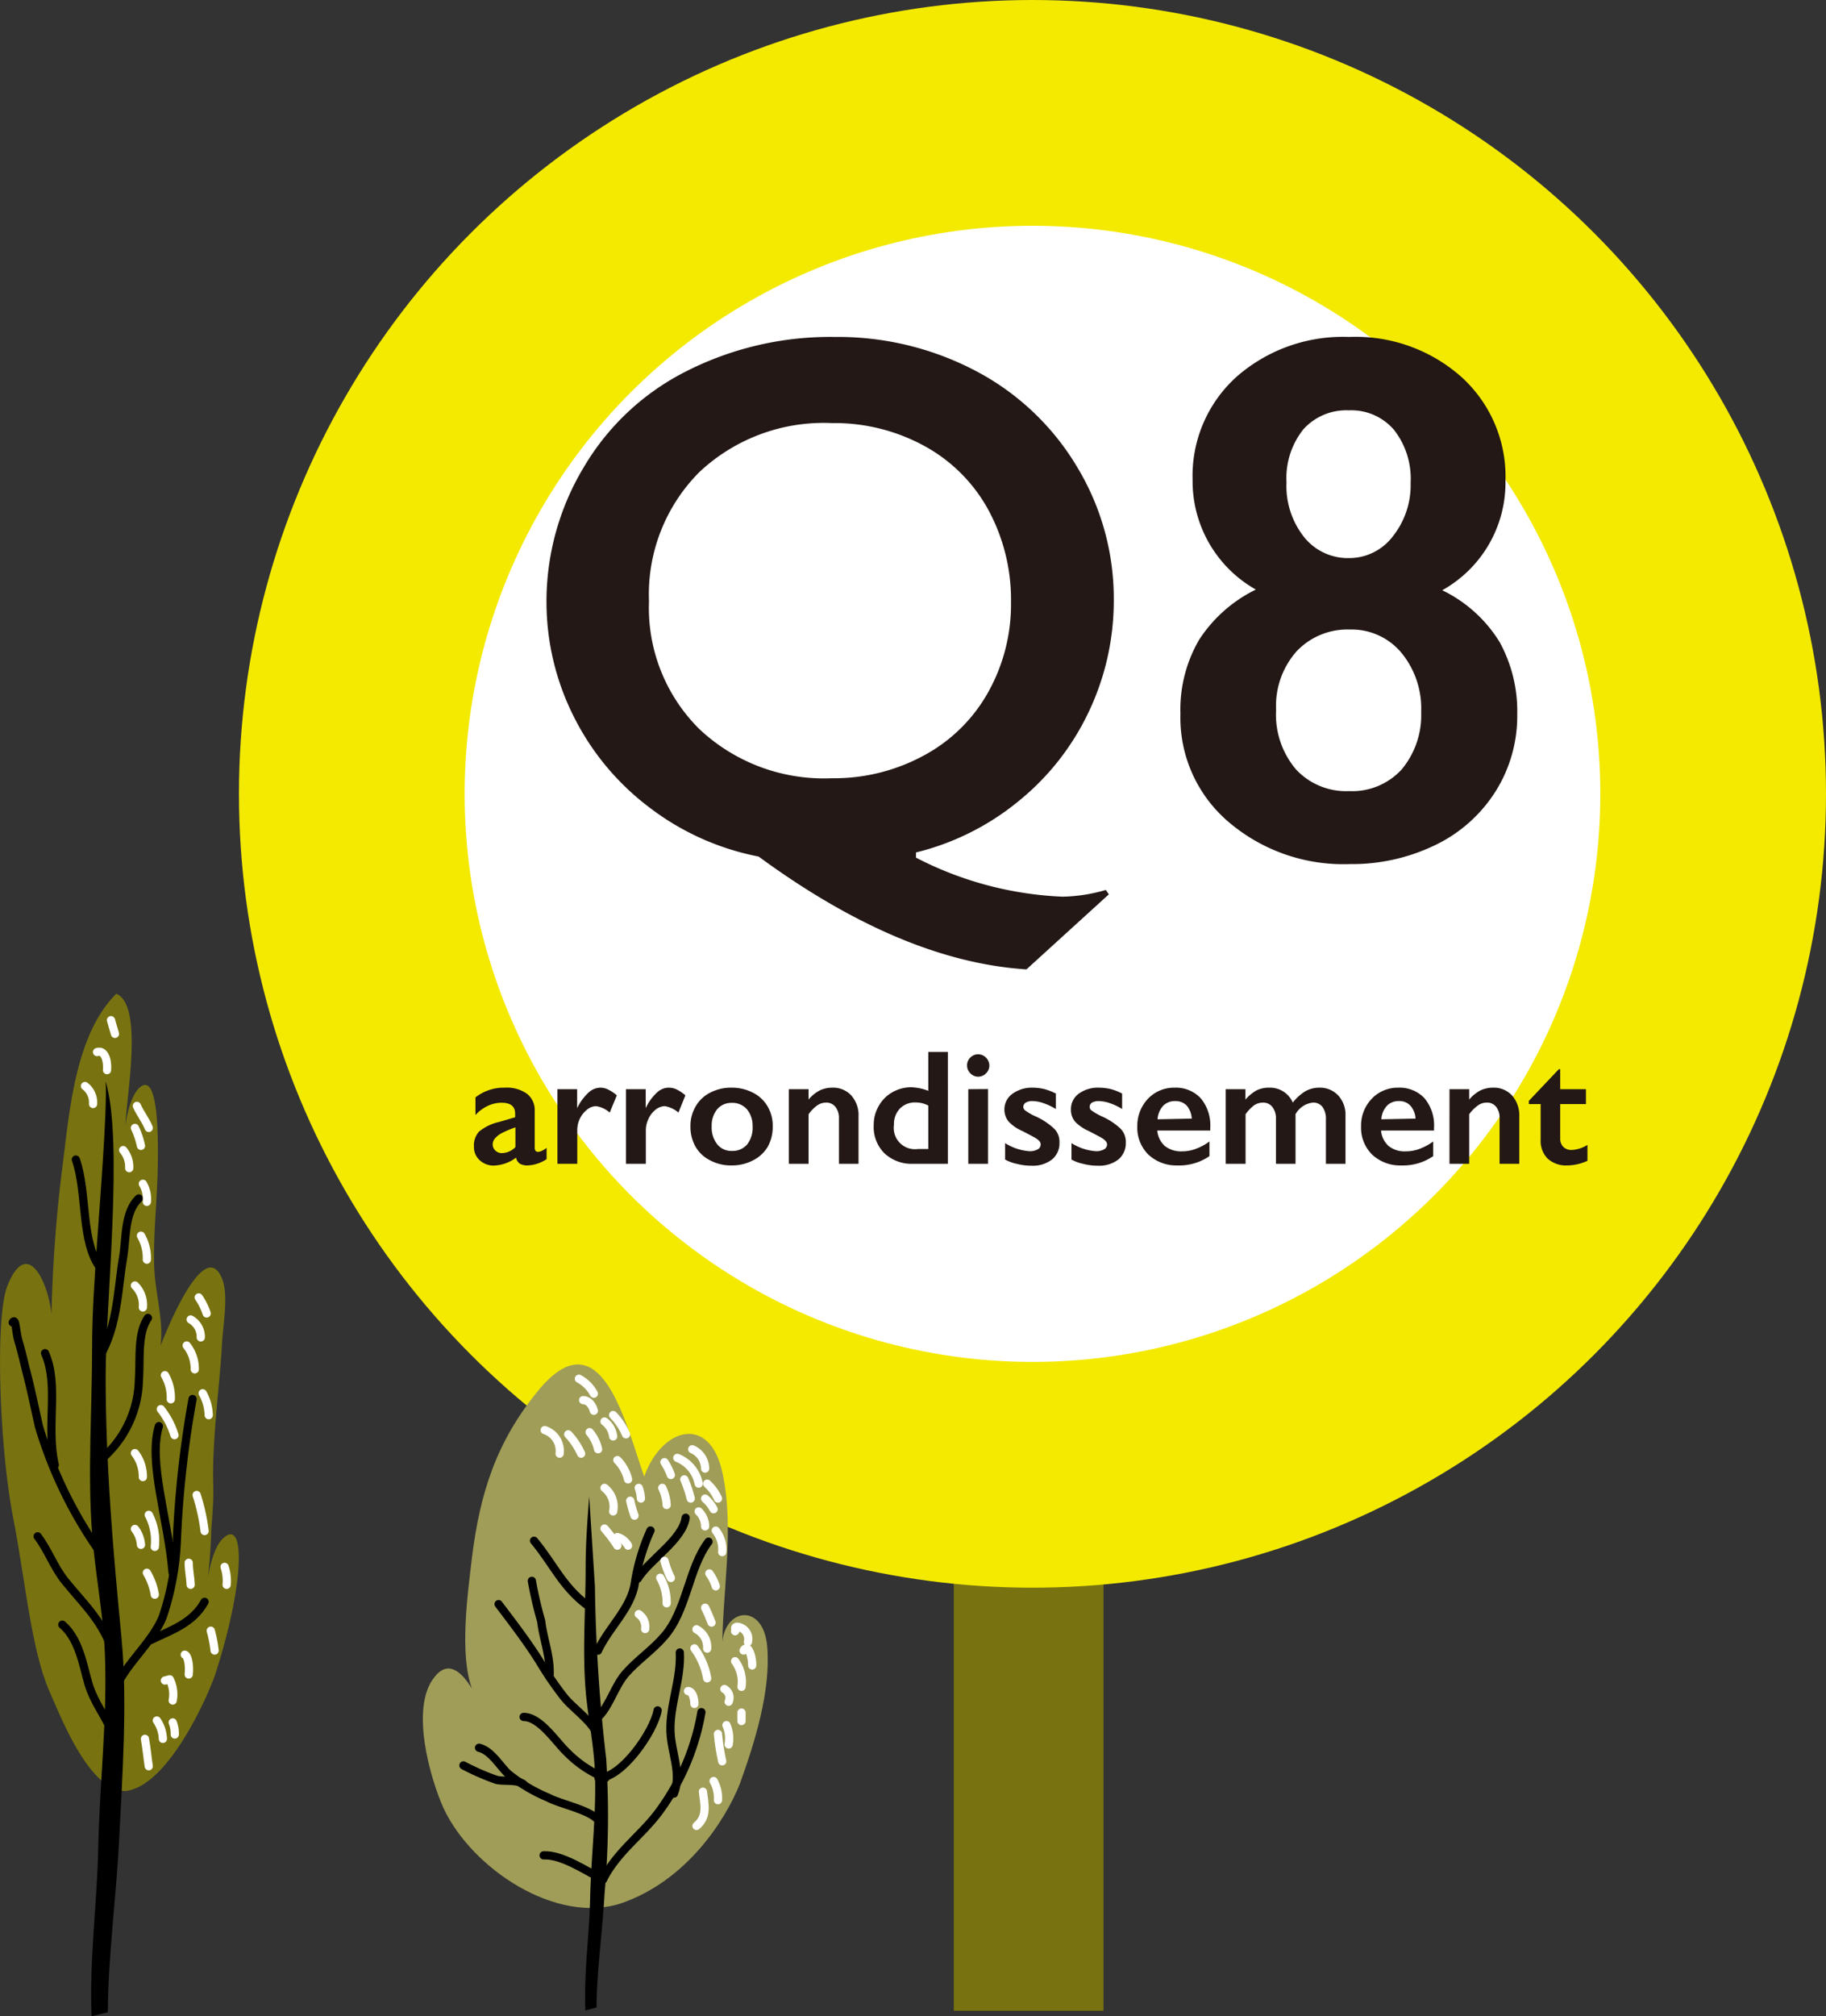 <svg xmlns="http://www.w3.org/2000/svg" viewBox="0 0 133.42 147.26"><rect x="0" y="0" width="133.42" height="147.26" fill="#333333" stroke="none"/><defs><style>.cls-1{fill:#787310;}.cls-2,.cls-3{fill:none;stroke-linecap:round;stroke-linejoin:round;stroke-width:0.6px;}.cls-2{stroke:#000;}.cls-3{stroke:#fff;}.cls-4{fill:#f3ea00;}.cls-5{fill:#fff;}.cls-6{fill:#231815;}.cls-7{fill:#a09d58;}</style></defs><g id="レイヤー_2" data-name="レイヤー 2"><g id="ベース"><rect class="cls-1" x="69.69" y="85.6" width="10.94" height="61.26"/><path class="cls-1" d="M9.16,130.81c-2.64,0-4.72-5.43-5.52-7.22-1.36-3.08-1.77-8.07-2.69-12.8-1-5.19-1.32-14.6-.41-16.87,1.45-3.65,3-.23,3.22,2.07a104.94,104.94,0,0,1,.82-10.92c.49-3.85.92-9.53,3.92-12.49,2,.84.73,7.53.66,9.62.13-.89.46-2.44,1.21-2.89,1.22-.68,1.2,3.89,1.15,6.22s-.39,5.36-.22,7.54c.13,1.68.66,3.55.43,5.23.5-1.32,3.24-8,4.49-4.92.51,1.23.05,3.5,0,4.81-.14,2.35-.43,4.7-.57,7.06-.22,4,.11,2.45-.21,6.43a39.29,39.29,0,0,1-.68,6.34c.23-1.31.46-4.54,1.47-5.59,1.69-1.76,1.71,3-.5,9.85C15.21,123.82,12.3,130.48,9.16,130.81Z"/><path d="M6.69,147.26c-.17-4.16.41-8.23.49-12.38.1-4.72.68-9.44.48-14.16-.12-2.93-.71-5.81-.93-8.73-.34-4.4,0-9.11,0-13.54,0-2.61.19-5.21.37-7.81.14-2.14.75-9.5.62-11.66,1.32,4.44,0,16.11,0,21.56,0,6.41.54,12.7,1.15,19,.46,4.75.07,10.12-.17,14.93-.2,4-.82,8.65-.82,12.5Z"/><path class="cls-2" d="M8.34,123.74c.38-1.83,2.84-3.72,3.58-5.73a20.12,20.12,0,0,0,1-5.46,75.63,75.63,0,0,1,1.15-10.37"/><path class="cls-2" d="M12.61,114.85c-.33-3.95-1.8-8.06-1-10.69"/><path class="cls-2" d="M11,119.79c1.56-.75,3.08-1.24,3.95-2.8"/><path class="cls-2" d="M7.35,106.62a7.83,7.83,0,0,0,2.8-5.89c.11-1.43-.13-3.33.66-4.47"/><path class="cls-2" d="M7.29,99.05C8.61,96.87,8.62,93.94,9,91.81c.23-1.38.08-3.28,1.14-4.28"/><path class="cls-2" d="M7.4,92.69c-1.53-1.86-1-5.59-1.86-8"/><path class="cls-2" d="M7.84,114.09a31.4,31.4,0,0,1-5-9.93c-.32-1.43-.62-2.9-1-4.32-.15-.65-.31-1.28-.5-1.93S1.15,96.2.93,96.59"/><path class="cls-2" d="M4,107c-.65-2.86.33-5.82-.71-8.17"/><path class="cls-2" d="M8.39,121.1c-.76-2.63-2.19-3.83-3.64-5.63-.81-1-1.23-2.25-2-3.26"/><path class="cls-2" d="M8.34,127c-.41-1.37-1.14-2.12-1.7-3.51-.5-1.21-.66-3.62-2.09-4.83"/><path class="cls-3" d="M8.11,74.51c.1.33.19.69.29,1"/><path class="cls-3" d="M7.09,76.84c.56-.18.79.63.73,1.32"/><path class="cls-3" d="M9,84a1.9,1.9,0,0,1,.44,1.32"/><path class="cls-3" d="M9.86,82.38a5.94,5.94,0,0,1,.44,1.31"/><path class="cls-3" d="M10,80.77c.25.56.65,1.06.87,1.61"/><path class="cls-3" d="M6.21,79.32a1.52,1.52,0,0,1,.59,1.31"/><path class="cls-3" d="M9.86,93.89a2,2,0,0,1,.58,1.6"/><path class="cls-3" d="M10.44,86.46a2.2,2.2,0,0,1,.29,1.32"/><path class="cls-3" d="M10.3,90.25A3.3,3.3,0,0,1,10.73,92"/><path class="cls-3" d="M13.93,96.37a1.45,1.45,0,0,1,.74,1.31"/><path class="cls-3" d="M14.52,94.76a4.56,4.56,0,0,1,.58,1.17"/><path class="cls-3" d="M13.64,98.27a2.71,2.71,0,0,1,.59,1.74"/><path class="cls-3" d="M12.05,100.44a3.29,3.29,0,0,1,.43,1.76"/><path class="cls-3" d="M14.81,101.76a3.43,3.43,0,0,1,.44,1.6"/><path class="cls-3" d="M14.37,109.19a14.39,14.39,0,0,1,.58,2.63"/><path class="cls-3" d="M10.87,110.64a4.09,4.09,0,0,1,.44,2.34"/><path class="cls-3" d="M9.86,106.13a2.81,2.81,0,0,1,.58,1.75"/><path class="cls-3" d="M9.86,111.67a2.15,2.15,0,0,1,.44,1.16"/><path class="cls-3" d="M13.79,114.14c0,.55.12,1.06.14,1.61"/><path class="cls-3" d="M16.41,114.44a3.21,3.21,0,0,1,.15,1.31"/><path class="cls-3" d="M13.5,120.85c.25.09.36.85.29,1.45"/><path class="cls-3" d="M12.05,122.74l.35-.09a2.44,2.44,0,0,1,.22,1.55"/><path class="cls-3" d="M11.46,125.66A2.53,2.53,0,0,1,11.9,127"/><path class="cls-3" d="M12.62,125.8a2.18,2.18,0,0,1,.15.88"/><path class="cls-3" d="M15.4,119.1a9.27,9.27,0,0,1,.28,1.45"/><path class="cls-3" d="M10.59,127c.12.66.18,1.35.28,2"/><path class="cls-3" d="M10.73,114.87a4.54,4.54,0,0,1,.58,1.6"/><path class="cls-3" d="M11.75,102.92a5.92,5.92,0,0,1,1,1.9"/><circle class="cls-4" cx="75.44" cy="57.98" r="57.98"/><circle class="cls-5" cx="75.44" cy="57.98" r="41.49"/><path class="cls-6" d="M61,24.61a21.64,21.64,0,0,1,10.35,2.51,18.78,18.78,0,0,1,7.36,7,18.56,18.56,0,0,1,2.67,9.72,18.88,18.88,0,0,1-1.81,8.11,18.61,18.61,0,0,1-5.13,6.55,18.88,18.88,0,0,1-7.51,3.76l0,.38a25.53,25.53,0,0,0,10.71,2.85A12,12,0,0,0,80.8,65l.22.32L75,70.8q-9.12-.58-19.57-8.24a19.13,19.13,0,0,1-8-3.6,18.88,18.88,0,0,1-5.54-6.69A18.63,18.63,0,0,1,39.93,44a19,19,0,0,1,2.71-9.85,18.17,18.17,0,0,1,7.44-7A23.23,23.23,0,0,1,61,24.61ZM47.42,43.92a12.46,12.46,0,0,0,3.68,9.33,13.27,13.27,0,0,0,9.67,3.59,13.73,13.73,0,0,0,6.73-1.66,11.73,11.73,0,0,0,4.69-4.6A13.13,13.13,0,0,0,73.87,44a13.77,13.77,0,0,0-1.66-6.77,11.71,11.71,0,0,0-4.69-4.67,13.72,13.72,0,0,0-6.75-1.66,13.26,13.26,0,0,0-9.67,3.58A12.64,12.64,0,0,0,47.42,43.92Z"/><path class="cls-6" d="M98.58,24.61a11.63,11.63,0,0,1,8.21,2.93A9.81,9.81,0,0,1,110,35.11a9,9,0,0,1-4.62,8,10.06,10.06,0,0,1,4.19,3.78,10.5,10.5,0,0,1,1.29,5.29,10.32,10.32,0,0,1-1.59,5.63,10.66,10.66,0,0,1-4.4,3.91,13.93,13.93,0,0,1-6.26,1.39A12.91,12.91,0,0,1,89.73,60a10,10,0,0,1-3.48-7.87,10.13,10.13,0,0,1,1.37-5.41,10.36,10.36,0,0,1,4.14-3.66,9.08,9.08,0,0,1-4.62-8,9.73,9.73,0,0,1,3.21-7.54A11.78,11.78,0,0,1,98.58,24.61ZM93.24,51.84a6.18,6.18,0,0,0,1.45,4.35,5,5,0,0,0,3.89,1.59,4.89,4.89,0,0,0,3.85-1.6A6.18,6.18,0,0,0,103.84,52a6.4,6.4,0,0,0-1.45-4.33,4.73,4.73,0,0,0-3.76-1.69,5.1,5.1,0,0,0-3.9,1.6A6,6,0,0,0,93.24,51.84ZM94,35.22a6,6,0,0,0,1.28,4,4.09,4.09,0,0,0,3.28,1.54,4,4,0,0,0,3.22-1.6,6,6,0,0,0,1.29-3.9,5.77,5.77,0,0,0-1.22-3.87,4.1,4.1,0,0,0-3.29-1.42,4.21,4.21,0,0,0-3.33,1.39A5.7,5.7,0,0,0,94,35.22Z"/><path class="cls-6" d="M36.9,79.44a2.51,2.51,0,0,1,1.61.45,1.51,1.51,0,0,1,.56,1.25v2.68c0,.2.08.31.25.31a.79.79,0,0,0,.3-.09,1.48,1.48,0,0,0,.32-.21v.83a2.71,2.71,0,0,1-1.39.46A1.08,1.08,0,0,1,38,85a.65.65,0,0,1-.29-.45,2.86,2.86,0,0,1-1.66.58,1.48,1.48,0,0,1-1-.39,1.29,1.29,0,0,1-.42-1A1.49,1.49,0,0,1,35,82.65a3.56,3.56,0,0,1,1.48-.71l1.16-.34v-.26c0-.53-.32-.8-1-.8a2.38,2.38,0,0,0-1,.23,2.86,2.86,0,0,0-.9.67V80.15A3.36,3.36,0,0,1,36.9,79.44ZM36,83.55a.62.62,0,0,0,.19.48.68.68,0,0,0,.47.19,1.41,1.41,0,0,0,1-.44V82.34a7.3,7.3,0,0,0-.94.39,1.68,1.68,0,0,0-.51.37A.69.69,0,0,0,36,83.55Z"/><path class="cls-6" d="M43.86,79.44a1.24,1.24,0,0,1,.56.13,3,3,0,0,1,.65.43l-.52,1.26a1.91,1.91,0,0,0-1-.47,1.08,1.08,0,0,0-.65.25,1.9,1.9,0,0,0-.72,1.48V85H40.73V79.55h1.44v1.39h0A3.72,3.72,0,0,1,43,79.8,1.29,1.29,0,0,1,43.86,79.44Z"/><path class="cls-6" d="M48.87,79.44a1.31,1.31,0,0,1,.57.13,3,3,0,0,1,.64.43l-.51,1.26a2,2,0,0,0-1-.47,1.13,1.13,0,0,0-.66.25,1.8,1.8,0,0,0-.52.66,1.94,1.94,0,0,0-.2.82V85H45.74V79.55h1.44v1.39h0A3.55,3.55,0,0,1,48,79.8,1.25,1.25,0,0,1,48.87,79.44Z"/><path class="cls-6" d="M53.47,79.44A3.31,3.31,0,0,1,55,79.8a2.55,2.55,0,0,1,1.08,1,2.77,2.77,0,0,1,.38,1.46,3,3,0,0,1-.36,1.49,2.62,2.62,0,0,1-1.08,1,3.33,3.33,0,0,1-1.57.37,3.24,3.24,0,0,1-1.56-.37,2.53,2.53,0,0,1-1.07-1,2.92,2.92,0,0,1-.37-1.49,2.78,2.78,0,0,1,.39-1.47,2.53,2.53,0,0,1,1.08-1A3.26,3.26,0,0,1,53.47,79.44ZM52,82.26a2,2,0,0,0,.4,1.31,1.32,1.32,0,0,0,1.08.49,1.4,1.4,0,0,0,1.11-.47,2,2,0,0,0,.4-1.34A1.87,1.87,0,0,0,54.56,81a1.41,1.41,0,0,0-1.1-.45,1.35,1.35,0,0,0-1.07.48A1.9,1.9,0,0,0,52,82.26Z"/><path class="cls-6" d="M60.81,79.44a1.79,1.79,0,0,1,1.4.58,2.16,2.16,0,0,1,.52,1.52V85H61.3V81.68a1.3,1.3,0,0,0-.26-.84.84.84,0,0,0-.69-.31,1.14,1.14,0,0,0-.63.2,2.81,2.81,0,0,0-.64.65V85H57.64V79.55h1.44v.76a2.61,2.61,0,0,1,.82-.67A2.09,2.09,0,0,1,60.81,79.44Z"/><path class="cls-6" d="M67.83,79.67V76.83h1.43V85H66.73a2.9,2.9,0,0,1-2.1-.76,2.7,2.7,0,0,1-.79-2.06,2.73,2.73,0,0,1,.37-1.41,2.6,2.6,0,0,1,1-1,2.76,2.76,0,0,1,1.38-.36A3.84,3.84,0,0,1,67.83,79.67Zm-.76,4.25h.76V80.75a1.94,1.94,0,0,0-.93-.23,1.52,1.52,0,0,0-1.15.45,1.62,1.62,0,0,0-.43,1.18A1.55,1.55,0,0,0,67.07,83.92Z"/><path class="cls-6" d="M71.47,77a.84.84,0,0,1,.82.82.8.8,0,0,1-.24.57.79.79,0,0,1-1.15,0,.8.8,0,0,1-.24-.57.78.78,0,0,1,.24-.58A.81.81,0,0,1,71.47,77Zm.72,2.54V85H70.75V79.55Z"/><path class="cls-6" d="M75.46,79.44a3.72,3.72,0,0,1,.84.1,4.35,4.35,0,0,1,.85.33V81a4.74,4.74,0,0,0-.88-.42,2.52,2.52,0,0,0-.84-.16.9.9,0,0,0-.48.11.38.38,0,0,0-.18.34.33.33,0,0,0,.15.24,3.84,3.84,0,0,0,.8.45,4.94,4.94,0,0,1,1.31.88,1.33,1.33,0,0,1,.38,1,1.52,1.52,0,0,1-.55,1.25,2.28,2.28,0,0,1-1.49.45A4.23,4.23,0,0,1,74.28,85a3,3,0,0,1-.84-.31v-1.2a3.85,3.85,0,0,0,1.77.59,1.16,1.16,0,0,0,.6-.13.39.39,0,0,0,.15-.59,1.1,1.1,0,0,0-.25-.21c-.11-.08-.45-.25-1-.54a3,3,0,0,1-1-.68,1.35,1.35,0,0,1-.32-.89A1.39,1.39,0,0,1,74,79.87,2.41,2.41,0,0,1,75.46,79.44Z"/><path class="cls-6" d="M80.3,79.44a3.88,3.88,0,0,1,.85.1,4,4,0,0,1,.84.33V81a4.37,4.37,0,0,0-.87-.42,2.62,2.62,0,0,0-.84-.16,1,1,0,0,0-.49.11.37.37,0,0,0-.17.34.31.31,0,0,0,.14.24,4.53,4.53,0,0,0,.8.45,4.86,4.86,0,0,1,1.32.88,1.37,1.37,0,0,1,.38,1,1.55,1.55,0,0,1-.55,1.25,2.3,2.3,0,0,1-1.49.45A4.18,4.18,0,0,1,79.13,85a3,3,0,0,1-.84-.31v-1.2a3.85,3.85,0,0,0,1.77.59,1.16,1.16,0,0,0,.6-.13.41.41,0,0,0,.23-.35.36.36,0,0,0-.09-.24.86.86,0,0,0-.24-.21c-.11-.08-.45-.25-1-.54a3.16,3.16,0,0,1-1-.68,1.34,1.34,0,0,1-.31-.89,1.39,1.39,0,0,1,.57-1.16A2.38,2.38,0,0,1,80.3,79.44Z"/><path class="cls-6" d="M85.82,79.44a2.48,2.48,0,0,1,1.91.77,3.07,3.07,0,0,1,.7,2.14v.22H84.56a1.7,1.7,0,0,0,.55,1.13,1.9,1.9,0,0,0,1.26.39,2.76,2.76,0,0,0,1-.18,4.06,4.06,0,0,0,1-.54v1.07a3.89,3.89,0,0,1-2.33.68,3,3,0,0,1-2.12-.78,2.75,2.75,0,0,1-.82-2.07,2.86,2.86,0,0,1,.76-2A2.62,2.62,0,0,1,85.82,79.44Zm1.26,2.26a1.64,1.64,0,0,0-.36-.94,1.11,1.11,0,0,0-.84-.34,1.2,1.2,0,0,0-.88.33,1.59,1.59,0,0,0-.42,1Z"/><path class="cls-6" d="M92.73,79.44a1.81,1.81,0,0,1,1.73,1.09,3.45,3.45,0,0,1,.92-.83,2.05,2.05,0,0,1,1-.26,1.82,1.82,0,0,1,1.4.57,2.07,2.07,0,0,1,.53,1.5V85H96.88V81.75a1.49,1.49,0,0,0-.24-.89.83.83,0,0,0-.71-.33,1.65,1.65,0,0,0-1.27.85V85H93.23V81.73a1.38,1.38,0,0,0-.26-.88.85.85,0,0,0-.69-.32,1.16,1.16,0,0,0-.65.2,3,3,0,0,0-.62.65V85H89.56V79.55H91v.76a3.11,3.11,0,0,1,.79-.66A2,2,0,0,1,92.73,79.44Z"/><path class="cls-6" d="M102.17,79.44a2.48,2.48,0,0,1,1.91.77,3.07,3.07,0,0,1,.7,2.14v.22h-3.87a1.7,1.7,0,0,0,.55,1.13,1.86,1.86,0,0,0,1.26.39,2.8,2.8,0,0,0,1-.18,4.06,4.06,0,0,0,1-.54v1.07a3.89,3.89,0,0,1-2.33.68,3,3,0,0,1-2.12-.78,2.75,2.75,0,0,1-.82-2.07,2.82,2.82,0,0,1,.76-2A2.62,2.62,0,0,1,102.17,79.44Zm1.26,2.26a1.58,1.58,0,0,0-.37-.94,1.08,1.08,0,0,0-.83-.34,1.18,1.18,0,0,0-.88.33,1.59,1.59,0,0,0-.42,1Z"/><path class="cls-6" d="M109.08,79.44a1.8,1.8,0,0,1,1.41.58,2.21,2.21,0,0,1,.52,1.52V85h-1.44V81.68a1.29,1.29,0,0,0-.25-.84.84.84,0,0,0-.7-.31,1.09,1.09,0,0,0-.62.2,2.82,2.82,0,0,0-.65.65V85h-1.44V79.55h1.44v.76a2.72,2.72,0,0,1,.82-.67A2.13,2.13,0,0,1,109.08,79.44Z"/><path class="cls-6" d="M113.9,78.09H114v1.46h1.88v1.09H114v2.52a.85.85,0,0,0,.22.6.84.84,0,0,0,.61.23,2.36,2.36,0,0,0,1.16-.37v1.16a3.59,3.59,0,0,1-1.46.34,2,2,0,0,1-1.45-.5,1.84,1.84,0,0,1-.51-1.37V80.64h-.86V80.4Z"/><path class="cls-7" d="M45.42,139c-4.76,1.6-10.93-2.51-13-6.91-1-2.21-2.44-7.3-.73-9.53,1-1.36,2-.53,2.79.77-.92-2.55-.31-6.9,0-9.53.58-4.71,1.76-8.44,4.79-12.17,4.67-5.75,6.48,2.52,7.8,6.21,1.29-3.59,4.78-4.56,5.71-.31s-.05,8.88,0,13.15c-.29-3.21,3-3.86,3.28-.4.27,3.23-.92,7-2,10C53,132.94,50.19,137.34,45.42,139Z"/><path d="M43.47,115.87a121.13,121.13,0,0,0,.82,12.56,64.2,64.2,0,0,1-.12,9.9c-.14,2.68-.58,5.74-.58,8.29l-.82.22c-.12-2.76.29-5.46.35-8.21.07-3.13.48-6.25.34-9.38-.09-1.94-.51-3.85-.67-5.79-.24-2.92,0-6,0-9,0-1.72.13-3.44.26-5.16Z"/><path class="cls-2" d="M44.06,137.27c1.06-2.09,2.9-3.28,4.19-5.09a17.06,17.06,0,0,0,3-7.13"/><path class="cls-2" d="M49.24,131c.59-1.49-.19-2.94-.25-4.54-.07-1.94.79-3.83.68-5.77"/><path class="cls-2" d="M43.73,129.86c1.71,0,4.05-3.4,4.32-4.94"/><path class="cls-2" d="M43.71,125.4c.83-.8,1.19-2.24,2-3.17s2-1.75,2.81-2.7c1.67-1.89,1.78-5,3.25-6.93"/><path class="cls-2" d="M43.69,120.56c.78-1.67,2.32-3,2.67-4.78a15.09,15.09,0,0,1,1.17-4"/><path class="cls-2" d="M46.6,115.3c.82-1.36,3.27-2.83,3.5-4.45"/><path class="cls-2" d="M42.88,117.22c-1.82-1.38-2.45-3-3.86-4.69"/><path class="cls-2" d="M43.67,126.94c-.07-1-1.78-2.12-2.47-3a25.2,25.2,0,0,1-1.77-2.59c-.92-1.47-2-2.87-3-4.19"/><path class="cls-2" d="M40.15,122.49c.11-1.4-.45-2.74-.61-4.1a28.57,28.57,0,0,1-.68-2.93"/><path class="cls-2" d="M38.26,125.4c1.2,0,2.35,1.81,3.16,2.58a8.27,8.27,0,0,0,2.81,1.88"/><path class="cls-2" d="M35,127.65c.88.21,1.48,1.28,2.11,1.89a12,12,0,0,0,2.94,1.75c.92.5,3.26.93,3.74,1.76"/><path class="cls-2" d="M33.86,128.94A17.82,17.82,0,0,0,36.29,130c.64.13,1.55-.05,2,.35"/><path class="cls-2" d="M39.72,135.51c1.36-.07,3.15,1.17,4.34,1.76"/><path class="cls-3" d="M50.58,105.85a1.55,1.55,0,0,1,.94,1.41"/><path class="cls-3" d="M49.49,106.48a2.54,2.54,0,0,1,1.56,1.88"/><path class="cls-3" d="M51.67,108.36a3.32,3.32,0,0,1,.79,1.09"/><path class="cls-3" d="M51.52,109.45a2.74,2.74,0,0,1,.62.78"/><path class="cls-3" d="M54.33,120.55c.35-.59.66.56.63,1.09"/><path class="cls-3" d="M53.71,121.33a2.53,2.53,0,0,1,.47,1.87"/><path class="cls-3" d="M52.93,123.36a.73.73,0,0,1,.31.93"/><path class="cls-3" d="M53.08,126a2.46,2.46,0,0,1,.16,1.41"/><path class="cls-3" d="M54.18,125.08v.62"/><path class="cls-3" d="M51.52,117.42c.17.34.33.72.47,1.09"/><path class="cls-3" d="M42.3,100.7a2.66,2.66,0,0,1,1.09,1.09"/><path class="cls-3" d="M42.61,102.26c.34,0,.66.31.78.78"/><path class="cls-3" d="M43.08,104.6a2.94,2.94,0,0,1,.62,1.25"/><path class="cls-3" d="M44.8,103.35a4.76,4.76,0,0,1,.94,1.41"/><path class="cls-3" d="M44.17,103.82a1.58,1.58,0,0,1,.63,1.09"/><path class="cls-3" d="M45.11,106.64a3,3,0,0,1,.78,1.41"/><path class="cls-3" d="M44.17,108.67a1.74,1.74,0,0,1,.63,1.72"/><path class="cls-3" d="M46.05,109.61a9.18,9.18,0,0,0,.31,1.09"/><path class="cls-3" d="M46.67,108.67a2.52,2.52,0,0,1,.16.78"/><path class="cls-3" d="M48.39,108.67a3.21,3.21,0,0,1,.32,1.25"/><path class="cls-3" d="M48.55,106.79a4.86,4.86,0,0,1,.47.94"/><path class="cls-3" d="M51.05,110.39a1.53,1.53,0,0,1,.47,1.09"/><path class="cls-3" d="M48.24,115.23a3.64,3.64,0,0,1,.47,1.87"/><path class="cls-3" d="M48.55,114a6.79,6.79,0,0,0,.47,1.25"/><path class="cls-3" d="M51.83,114.92a3.31,3.31,0,0,1,.47.94"/><path class="cls-3" d="M52.3,111.79a2.21,2.21,0,0,1,.47,1.57"/><path class="cls-3" d="M50.74,120.39a5.13,5.13,0,0,1,.93,2.19"/><path class="cls-3" d="M50.89,119a1.48,1.48,0,0,1,.78,1.41"/><path class="cls-3" d="M52.46,126.64a15.55,15.55,0,0,0,.31,2"/><path class="cls-3" d="M51.36,130.86c.11.92.36,1.82-.47,2.5"/><path class="cls-3" d="M52.14,130.08a2.52,2.52,0,0,1,.32,1.4"/><path class="cls-3" d="M50.27,123.51c.27,0,.46.4.47.94"/><path class="cls-3" d="M45.11,112.26a1.32,1.32,0,0,1,.78.63"/><path class="cls-3" d="M39.8,104.45a1.6,1.6,0,0,1,1.09,1.72"/><path class="cls-3" d="M41.52,104.76a5.17,5.17,0,0,1,.94,1.41"/><path class="cls-3" d="M44.17,111.64a10.74,10.74,0,0,1,.94,1.25"/><path class="cls-3" d="M46.67,117.89a1.13,1.13,0,0,1,.47,1.09"/><path class="cls-3" d="M50,108.05a8.86,8.86,0,0,1,.47,1.4"/><path class="cls-3" d="M53.71,119.14c.13-.14-.14-.26.14-.33a.9.9,0,0,1,.8,1.11"/></g></g></svg>